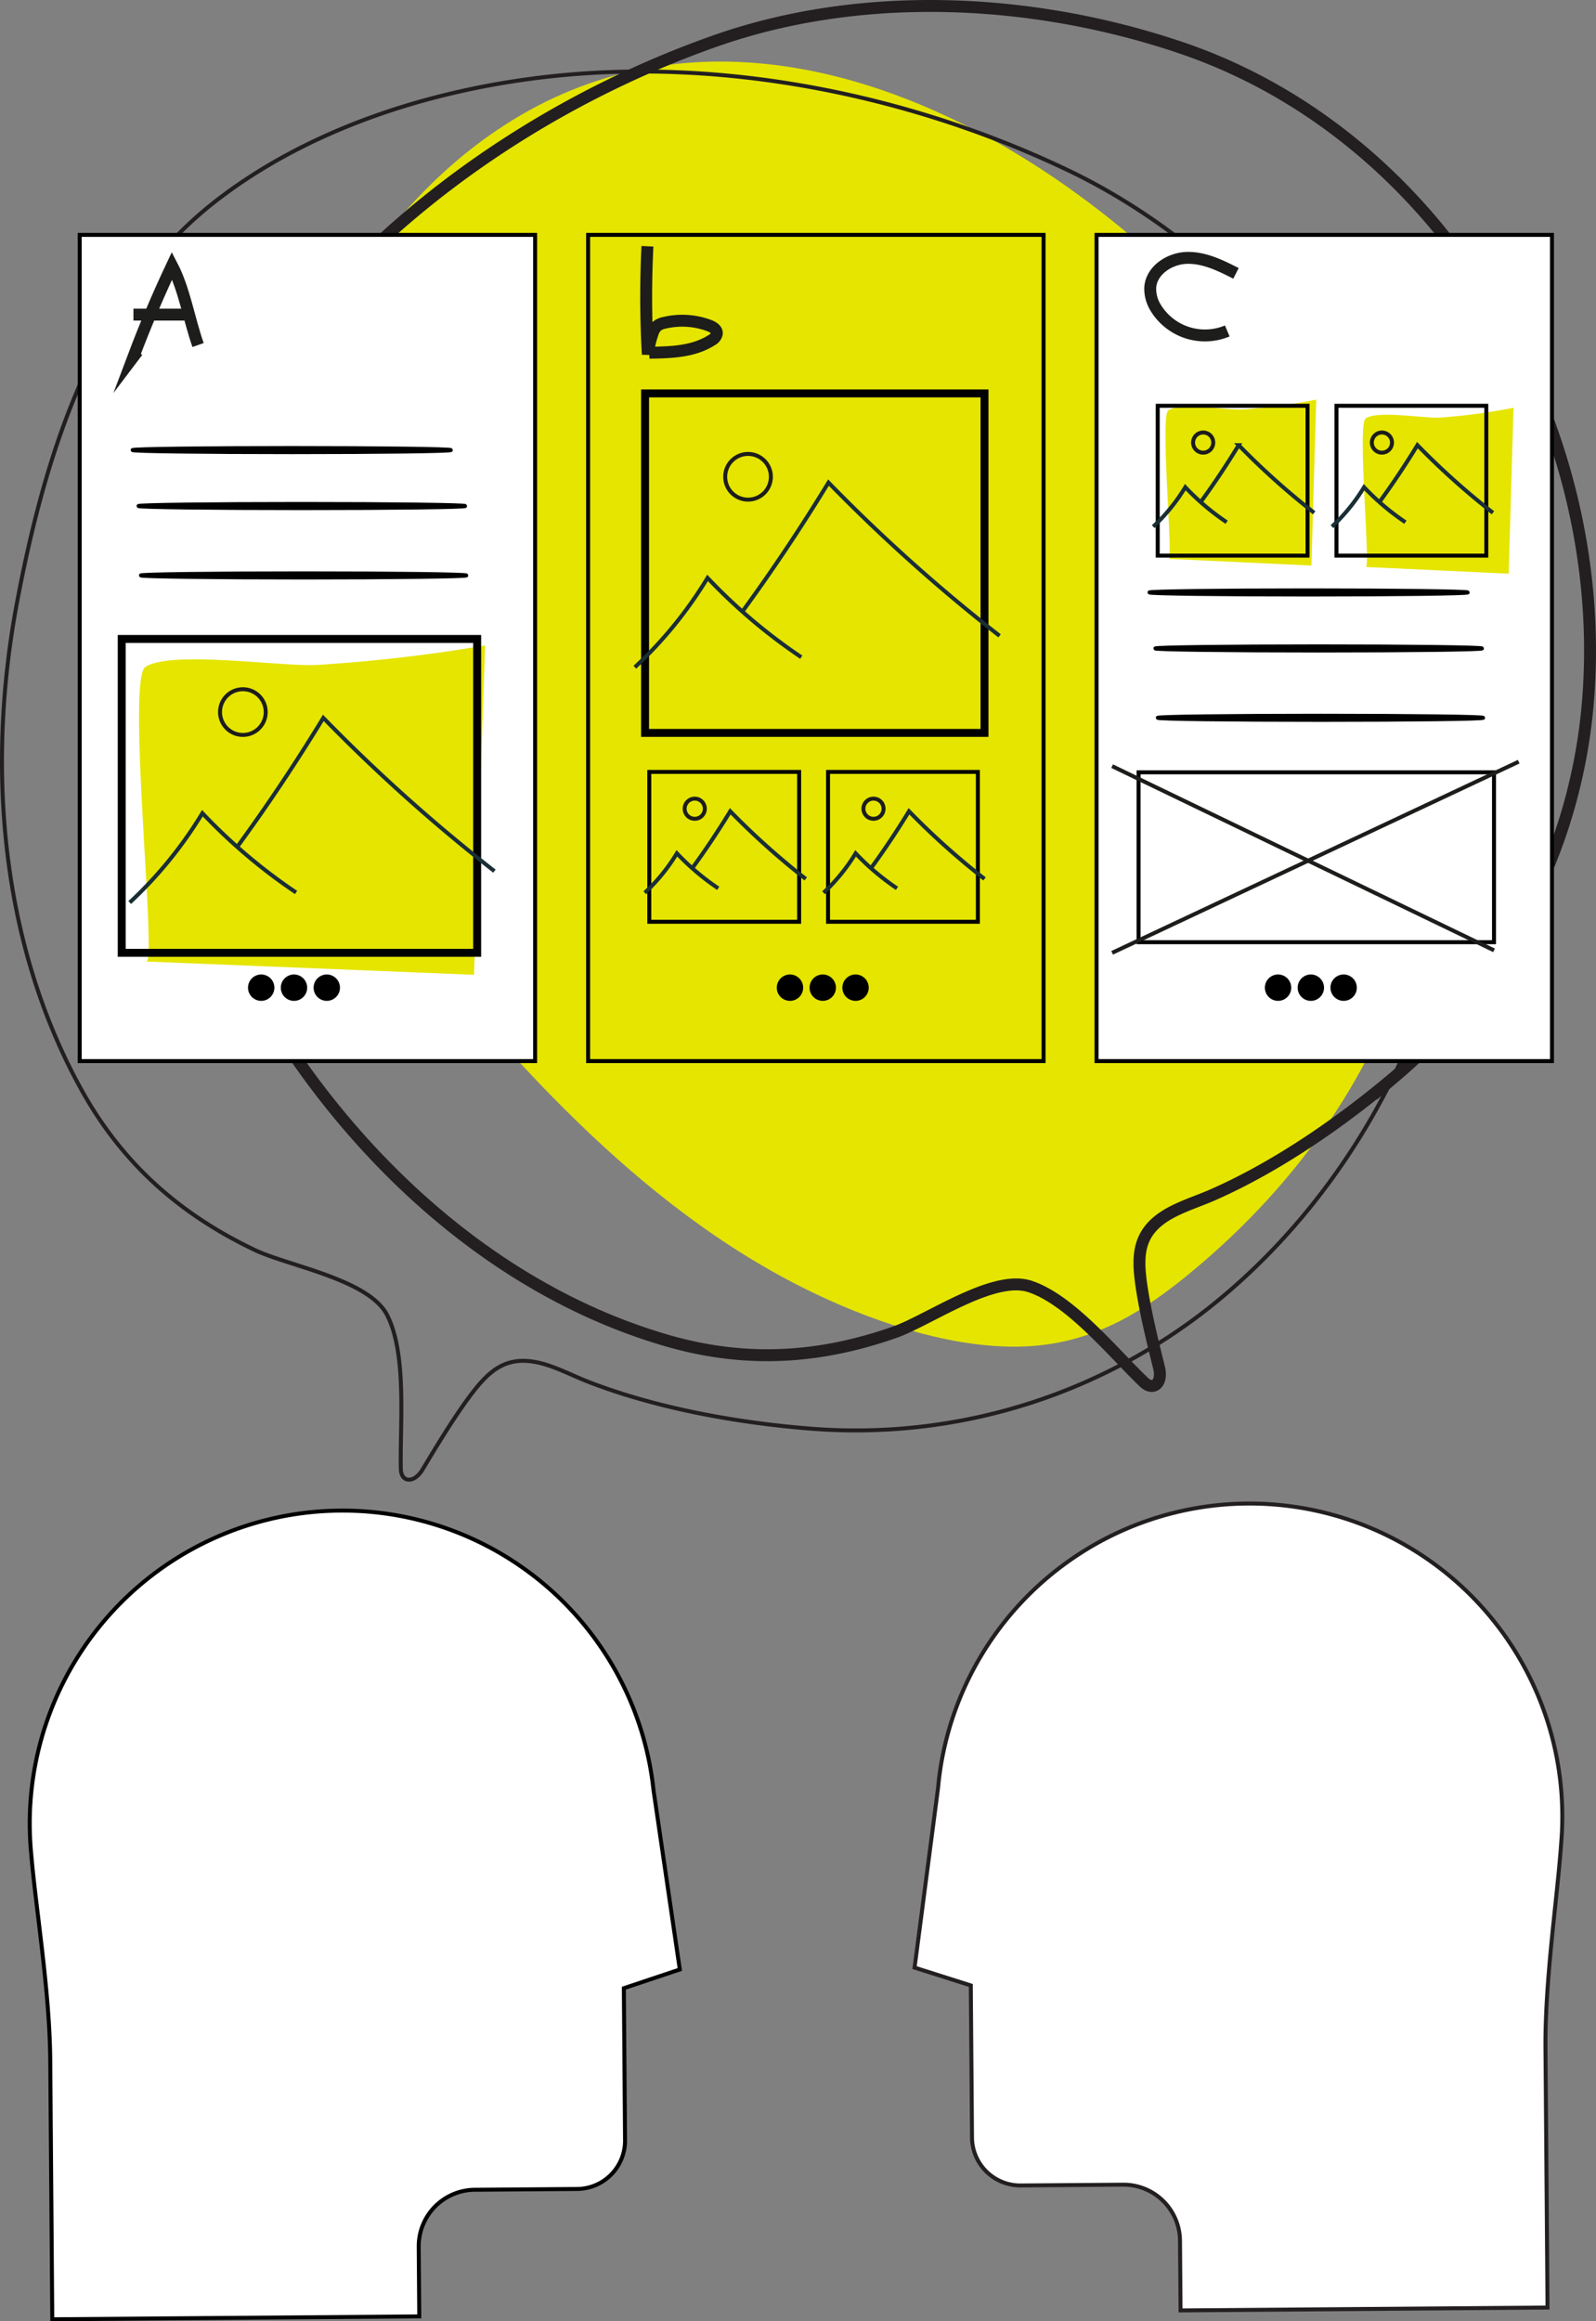 <?xml version="1.0" encoding="UTF-8"?> <svg xmlns="http://www.w3.org/2000/svg" xmlns:xlink="http://www.w3.org/1999/xlink" width="402" height="584.577" viewBox="0 0 402 584.577"><rect x="0" y="0" width="402" height="584.577" fill="#808080" stroke="none"/><defs><clipPath id="clip-path"><rect id="Rectángulo_348" data-name="Rectángulo 348" width="402" height="584.577" fill="none"></rect></clipPath></defs><g id="Grupo_356" data-name="Grupo 356" clip-path="url(#clip-path)"><path id="Trazado_1993" data-name="Trazado 1993" d="M119.57,551.459l25.808-.2a12.166,12.166,0,0,0,12.058-12.249l-.3-38.315,14.093-4.711L164.6,450.789c-.223-2.1-.531-4.2-.916-6.247A78.785,78.785,0,0,0,7.493,459.829q.006.625.024,1.284c.048,1.967.166,3.93.352,5.838.4,4.706,1.057,10.167,1.757,15.948,1.378,11.374,2.939,24.266,3.03,35.881l.513,65.293,92.434-.726-.138-17.559a14.233,14.233,0,0,1,14.105-14.329" fill="#fff"></path><path id="Trazado_1994" data-name="Trazado 1994" d="M119.57,551.459l25.808-.2a12.166,12.166,0,0,0,12.058-12.249l-.3-38.315,14.093-4.711L164.6,450.789c-.223-2.1-.531-4.2-.916-6.247A78.785,78.785,0,0,0,7.493,459.829q.006.625.024,1.284c.048,1.967.166,3.93.352,5.838.4,4.706,1.057,10.167,1.757,15.948,1.378,11.374,2.939,24.266,3.03,35.881l.513,65.293,92.434-.726-.138-17.559A14.233,14.233,0,0,1,119.57,551.459Z" fill="none" stroke="#000" stroke-miterlimit="10" stroke-width="1"></path><path id="Trazado_1995" data-name="Trazado 1995" d="M282.885,550.175l-25.808.2a12.168,12.168,0,0,1-12.249-12.058l-.3-38.315-14.166-4.49,5.92-45.289c.19-2.1.465-4.208.818-6.261A78.785,78.785,0,0,1,393.508,456.8c0,.416,0,.845,0,1.284-.017,1.968-.1,3.932-.26,5.843-.322,4.712-.9,10.182-1.506,15.974-1.2,11.394-2.557,24.309-2.466,35.924l.514,65.293-92.434.726-.138-17.558a14.233,14.233,0,0,0-14.329-14.106" fill="#fff"></path><path id="Trazado_1996" data-name="Trazado 1996" d="M282.885,550.175l-25.808.2a12.168,12.168,0,0,1-12.249-12.058l-.3-38.315-14.166-4.49,5.92-45.289c.19-2.1.465-4.208.818-6.261A78.785,78.785,0,0,1,393.508,456.8c0,.416,0,.845,0,1.284-.017,1.968-.1,3.932-.26,5.843-.322,4.712-.9,10.182-1.506,15.974-1.2,11.394-2.557,24.309-2.466,35.924l.514,65.293-92.434.726-.138-17.558A14.233,14.233,0,0,0,282.885,550.175Z" fill="none" stroke="#231f20" stroke-miterlimit="10" stroke-width="1"></path><path id="Trazado_1997" data-name="Trazado 1997" d="M126.947,31.6C104.646,46.057,90.1,66.712,78.071,88.155,65.32,110.887,54.912,136.1,61.186,164.127c6.028,26.926,26.692,53.191,47.486,78.045,29.978,35.83,65.381,73.738,113.336,90.52,13.4,4.689,27.634,7.5,40.247,6.072,15.121-1.706,26.49-9.23,36.382-17.25,46.643-37.812,72.774-94,58.133-155.375C337.267,84.389,216.246-26.273,126.947,31.6" fill="#e5e500"></path><path id="Trazado_1998" data-name="Trazado 1998" d="M353.8,129.815C335.735,93.488,305.769,60.436,269,42.871,234.353,26.32,194.557,17.126,156.11,18.076c-35.212.87-74.143,10.875-102.2,32.893C23.48,74.85,11.282,114.783,4.344,151.416c-7.781,41.081-4.4,85.909,16.171,123.032C30.74,292.9,45.1,305.675,64.063,314.741c8.563,4.1,28.839,7.423,33.45,16.449,5.08,9.94,3.176,27.867,3.45,38.782.086,3.4,3.327,3.659,5.461.122s8.027-13.556,12.876-19.749c3.968-5.068,7.84-8.352,14.495-7.511,4.878.616,9.894,3.418,14.459,5.183,17.144,6.634,37.252,10.253,55.544,11.736a143.666,143.666,0,0,0,105.544-34.387C363.551,278.757,386.428,195.42,353.8,129.815Z" fill="none" stroke="#231f20" stroke-miterlimit="10" stroke-width="1"></path><path id="Trazado_1999" data-name="Trazado 1999" d="M297.247,11.943c-37.072-12.5-80.04-14.666-117.107-1.621-34.927,12.291-68.361,33.111-93.966,59.939-23.451,24.571-43.22,57.912-47.385,92.051-4.516,37.027,14.346,72.6,34.553,102.338,22.661,33.348,55.491,61.659,94.819,73,19.544,5.634,38.054,4.577,57.172-2.141,8.635-3.035,24.746-14.569,34.041-11.546,10.236,3.329,21.143,16.866,28.763,24.132,2.373,2.263,4.763.233,3.812-3.636s-3.75-14.721-4.657-22.252c-.741-6.162-.333-11.041,4.783-15,3.751-2.9,9.084-4.4,13.4-6.306,16.223-7.144,32.417-18.365,45.917-29.808a138.539,138.539,0,0,0,48.651-95.349C405.323,107,364.2,34.522,297.247,11.943Z" fill="none" stroke="#231f20" stroke-miterlimit="10" stroke-width="3"></path><rect id="Rectángulo_336" data-name="Rectángulo 336" width="114.713" height="208.068" transform="translate(20.073 59.152)" fill="#fff"></rect><rect id="Rectángulo_337" data-name="Rectángulo 337" width="114.713" height="208.068" transform="translate(20.073 59.152)" fill="none" stroke="#000" stroke-miterlimit="10" stroke-width="1"></rect><rect id="Rectángulo_338" data-name="Rectángulo 338" width="114.713" height="208.068" transform="translate(276.198 59.152)" fill="#fff"></rect><rect id="Rectángulo_339" data-name="Rectángulo 339" width="114.713" height="208.068" transform="translate(276.198 59.152)" fill="none" stroke="#000" stroke-miterlimit="10" stroke-width="1"></rect><path id="Trazado_2000" data-name="Trazado 2000" d="M344.048,142.79l35.958,1.684q.607-20.891,1.214-41.781a151.427,151.427,0,0,1-18.392,2.468c-3.823.275-16.037-1.892-18.881.251-2.09,1.576,1.284,37.433.1,37.378" fill="#e5e500"></path><path id="Trazado_2001" data-name="Trazado 2001" d="M294.36,140.741l35.958,1.684q.607-20.891,1.214-41.781a151.427,151.427,0,0,1-18.392,2.468c-3.823.275-16.037-1.892-18.881.251-2.09,1.576,1.284,37.433.1,37.378" fill="#e5e500"></path><path id="Trazado_2002" data-name="Trazado 2002" d="M36.857,242.145l82.539,3.342,2.787-82.939a399.1,399.1,0,0,1-42.219,4.9c-8.774.547-36.812-3.756-43.338.5-4.8,3.128,2.947,74.31.231,74.2" fill="#e5e500"></path><path id="Trazado_2003" data-name="Trazado 2003" d="M113.564,113.346c0,.288-17.948.522-40.083.522s-40.088-.234-40.088-.522,17.945-.522,40.088-.522,40.083.234,40.083.522"></path><path id="Trazado_2004" data-name="Trazado 2004" d="M113.564,113.346c0,.288-17.948.522-40.083.522s-40.088-.234-40.088-.522,17.945-.522,40.088-.522S113.564,113.058,113.564,113.346Z" fill="none" stroke="#000" stroke-width="1"></path><path id="Trazado_2005" data-name="Trazado 2005" d="M117.153,127.438c0,.288-18.417.522-41.13.522s-41.135-.234-41.135-.522,18.413-.522,41.135-.522,41.13.234,41.13.522"></path><path id="Trazado_2006" data-name="Trazado 2006" d="M117.153,127.438c0,.288-18.417.522-41.13.522s-41.135-.234-41.135-.522,18.413-.522,41.135-.522S117.153,127.15,117.153,127.438Z" fill="none" stroke="#000" stroke-width="1"></path><path id="Trazado_2007" data-name="Trazado 2007" d="M117.452,144.912c0,.288-18.35.522-40.981.522s-40.984-.234-40.984-.522,18.346-.522,40.984-.522,40.981.234,40.981.522"></path><path id="Trazado_2008" data-name="Trazado 2008" d="M117.452,144.912c0,.288-18.35.522-40.981.522s-40.984-.234-40.984-.522,18.346-.522,40.984-.522S117.452,144.624,117.452,144.912Z" fill="none" stroke="#000" stroke-width="1"></path><path id="Trazado_2009" data-name="Trazado 2009" d="M163.077,62.021a254.758,254.758,0,0,0,.092,27.232,24.619,24.619,0,0,1,1.178-5.174,4.45,4.45,0,0,1,1.093-1.93,4.358,4.358,0,0,1,1.963-.869,19.511,19.511,0,0,1,11.216.708c.93.347,1.984.994,1.938,1.985a2.364,2.364,0,0,1-1.293,1.677c-4.554,2.939-10.3,3.1-15.715,3.178" fill="none" stroke="#1d1d1b" stroke-miterlimit="10" stroke-width="3"></path><path id="Trazado_2010" data-name="Trazado 2010" d="M34.633,88.478l-1.008,1.333Q38.012,78.163,43.331,66.9c3.094,5.912,4.325,13.7,6.558,19.991" fill="none" stroke="#1d1d1b" stroke-miterlimit="10" stroke-width="3"></path><line id="Línea_136" data-name="Línea 136" x2="14.993" transform="translate(33.615 79.233)" fill="none" stroke="#1d1d1b" stroke-miterlimit="10" stroke-width="3"></line><rect id="Rectángulo_340" data-name="Rectángulo 340" width="89.531" height="79.045" transform="translate(30.657 160.909)" fill="none" stroke="#000" stroke-miterlimit="10" stroke-width="2"></rect><rect id="Rectángulo_341" data-name="Rectángulo 341" width="114.713" height="208.068" transform="translate(148.136 59.152)" fill="none" stroke="#000" stroke-miterlimit="10" stroke-width="1"></rect><rect id="Rectángulo_342" data-name="Rectángulo 342" width="85.498" height="85.498" transform="translate(162.481 99.074)" fill="none" stroke="#000" stroke-miterlimit="10" stroke-width="2"></rect><path id="Trazado_2011" data-name="Trazado 2011" d="M159.911,168.033a105.151,105.151,0,0,0,18.31-22.5,140.216,140.216,0,0,0,23.6,19.968" fill="none" stroke="#1a2e35" stroke-miterlimit="10" stroke-width="1"></path><path id="Trazado_2012" data-name="Trazado 2012" d="M186.928,154.1q11.343-15.509,21.754-32.567a426.86,426.86,0,0,0,43.09,38.591" fill="none" stroke="#1a2e35" stroke-miterlimit="10" stroke-width="1"></path><path id="Trazado_2013" data-name="Trazado 2013" d="M194.168,120.071a5.752,5.752,0,1,1-5.752-5.752A5.752,5.752,0,0,1,194.168,120.071Z" fill="none" stroke="#1d1d1b" stroke-miterlimit="10" stroke-width="1"></path><path id="Trazado_2014" data-name="Trazado 2014" d="M32.67,227.288a105.152,105.152,0,0,0,18.31-22.5,140.176,140.176,0,0,0,23.595,19.968" fill="none" stroke="#1a2e35" stroke-miterlimit="10" stroke-width="1"></path><path id="Trazado_2015" data-name="Trazado 2015" d="M59.687,213.356q11.343-15.509,21.754-32.567a426.862,426.862,0,0,0,43.09,38.591" fill="none" stroke="#1a2e35" stroke-miterlimit="10" stroke-width="1"></path><path id="Trazado_2016" data-name="Trazado 2016" d="M66.927,179.326a5.752,5.752,0,1,1-5.752-5.752A5.752,5.752,0,0,1,66.927,179.326Z" fill="none" stroke="#1d1d1b" stroke-miterlimit="10" stroke-width="1"></path><rect id="Rectángulo_343" data-name="Rectángulo 343" width="37.739" height="37.739" transform="translate(163.544 194.394)" fill="none" stroke="#000" stroke-miterlimit="10" stroke-width="1"></rect><path id="Trazado_2017" data-name="Trazado 2017" d="M162.41,224.832a46.42,46.42,0,0,0,8.082-9.932,61.966,61.966,0,0,0,10.415,8.814" fill="none" stroke="#1a2e35" stroke-miterlimit="10" stroke-width="1"></path><path id="Trazado_2018" data-name="Trazado 2018" d="M174.335,218.683q5.007-6.846,9.6-14.375a188.506,188.506,0,0,0,19.02,17.034" fill="none" stroke="#1a2e35" stroke-miterlimit="10" stroke-width="1"></path><path id="Trazado_2019" data-name="Trazado 2019" d="M177.531,203.662a2.539,2.539,0,1,1-2.539-2.539A2.539,2.539,0,0,1,177.531,203.662Z" fill="none" stroke="#1d1d1b" stroke-miterlimit="10" stroke-width="1"></path><rect id="Rectángulo_344" data-name="Rectángulo 344" width="37.739" height="37.739" transform="translate(208.566 194.394)" fill="none" stroke="#000" stroke-miterlimit="10" stroke-width="1"></rect><path id="Trazado_2020" data-name="Trazado 2020" d="M207.432,224.832a46.42,46.42,0,0,0,8.082-9.932,61.966,61.966,0,0,0,10.415,8.814" fill="none" stroke="#1a2e35" stroke-miterlimit="10" stroke-width="1"></path><path id="Trazado_2021" data-name="Trazado 2021" d="M219.357,218.683q5.007-6.846,9.6-14.375a188.506,188.506,0,0,0,19.02,17.034" fill="none" stroke="#1a2e35" stroke-miterlimit="10" stroke-width="1"></path><path id="Trazado_2022" data-name="Trazado 2022" d="M222.553,203.662a2.538,2.538,0,1,1-2.539-2.539A2.539,2.539,0,0,1,222.553,203.662Z" fill="none" stroke="#1d1d1b" stroke-miterlimit="10" stroke-width="1"></path><rect id="Rectángulo_345" data-name="Rectángulo 345" width="37.739" height="37.739" transform="translate(291.607 102.189)" fill="none" stroke="#000" stroke-miterlimit="10" stroke-width="1"></rect><path id="Trazado_2023" data-name="Trazado 2023" d="M290.472,132.627a46.419,46.419,0,0,0,8.082-9.932,61.874,61.874,0,0,0,10.415,8.813" fill="none" stroke="#1a2e35" stroke-miterlimit="10" stroke-width="1"></path><path id="Trazado_2024" data-name="Trazado 2024" d="M302.4,126.478q5.007-6.846,9.6-14.375a188.506,188.506,0,0,0,19.02,17.034" fill="none" stroke="#1a2e35" stroke-miterlimit="10" stroke-width="1"></path><path id="Trazado_2025" data-name="Trazado 2025" d="M305.593,111.457a2.538,2.538,0,1,1-2.539-2.539A2.539,2.539,0,0,1,305.593,111.457Z" fill="none" stroke="#1d1d1b" stroke-miterlimit="10" stroke-width="1"></path><rect id="Rectángulo_346" data-name="Rectángulo 346" width="37.739" height="37.739" transform="translate(336.629 102.189)" fill="none" stroke="#000" stroke-miterlimit="10" stroke-width="1"></rect><path id="Trazado_2026" data-name="Trazado 2026" d="M335.494,132.627a46.419,46.419,0,0,0,8.082-9.932,61.874,61.874,0,0,0,10.415,8.813" fill="none" stroke="#1a2e35" stroke-miterlimit="10" stroke-width="1"></path><path id="Trazado_2027" data-name="Trazado 2027" d="M347.42,126.478q5.007-6.846,9.6-14.375a188.506,188.506,0,0,0,19.02,17.034" fill="none" stroke="#1a2e35" stroke-miterlimit="10" stroke-width="1"></path><path id="Trazado_2028" data-name="Trazado 2028" d="M350.615,111.457a2.538,2.538,0,1,1-2.539-2.539A2.539,2.539,0,0,1,350.615,111.457Z" fill="none" stroke="#1d1d1b" stroke-miterlimit="10" stroke-width="1"></path><path id="Trazado_2029" data-name="Trazado 2029" d="M311.32,68.843c-3.874-1.972-7.95-3.992-12.3-3.9s-8.965,3.07-9.295,7.4a9.069,9.069,0,0,0,1.225,4.924,14.533,14.533,0,0,0,18.176,6.078" fill="none" stroke="#1d1d1b" stroke-miterlimit="10" stroke-width="3"></path><path id="Trazado_2030" data-name="Trazado 2030" d="M369.689,149.2c0,.288-17.948.522-40.083.522s-40.088-.234-40.088-.522,17.945-.522,40.088-.522,40.083.234,40.083.522"></path><path id="Trazado_2031" data-name="Trazado 2031" d="M369.689,149.2c0,.288-17.948.522-40.083.522s-40.088-.234-40.088-.522,17.945-.522,40.088-.522S369.689,148.916,369.689,149.2Z" fill="none" stroke="#000" stroke-width="1"></path><path id="Trazado_2032" data-name="Trazado 2032" d="M373.279,163.3c0,.288-18.418.522-41.131.522s-41.135-.234-41.135-.522,18.413-.522,41.135-.522,41.131.234,41.131.522"></path><path id="Trazado_2033" data-name="Trazado 2033" d="M373.279,163.3c0,.288-18.418.522-41.131.522s-41.135-.234-41.135-.522,18.413-.522,41.135-.522S373.279,163.008,373.279,163.3Z" fill="none" stroke="#000" stroke-width="1"></path><path id="Trazado_2034" data-name="Trazado 2034" d="M373.578,180.769c0,.288-18.35.522-40.981.522s-40.984-.234-40.984-.522,18.346-.522,40.984-.522,40.981.234,40.981.522"></path><path id="Trazado_2035" data-name="Trazado 2035" d="M373.578,180.769c0,.288-18.35.522-40.981.522s-40.984-.234-40.984-.522,18.346-.522,40.984-.522S373.578,180.481,373.578,180.769Z" fill="none" stroke="#000" stroke-width="1"></path><rect id="Rectángulo_347" data-name="Rectángulo 347" width="89.531" height="42.78" transform="translate(286.782 194.498)" fill="none" stroke="#000" stroke-miterlimit="10" stroke-width="1"></rect><path id="Trazado_2036" data-name="Trazado 2036" d="M280.126,192.944l96.187,46.382" fill="none" stroke="#1d1d1b" stroke-miterlimit="10" stroke-width="1"></path><path id="Trazado_2037" data-name="Trazado 2037" d="M280.126,239.954l102.4-48.132" fill="none" stroke="#1d1d1b" stroke-miterlimit="10" stroke-width="1"></path><path id="Trazado_2038" data-name="Trazado 2038" d="M69.11,248.731a3.32,3.32,0,1,1-3.32-3.32,3.32,3.32,0,0,1,3.32,3.32"></path><path id="Trazado_2039" data-name="Trazado 2039" d="M77.37,248.731a3.321,3.321,0,1,1-3.32-3.32,3.32,3.32,0,0,1,3.32,3.32"></path><path id="Trazado_2040" data-name="Trazado 2040" d="M85.63,248.731a3.32,3.32,0,1,1-3.32-3.32,3.32,3.32,0,0,1,3.32,3.32"></path><path id="Trazado_2041" data-name="Trazado 2041" d="M202.295,248.731a3.32,3.32,0,1,1-3.32-3.32,3.32,3.32,0,0,1,3.32,3.32"></path><path id="Trazado_2042" data-name="Trazado 2042" d="M210.555,248.731a3.32,3.32,0,1,1-3.32-3.32,3.32,3.32,0,0,1,3.32,3.32"></path><path id="Trazado_2043" data-name="Trazado 2043" d="M218.815,248.731a3.321,3.321,0,1,1-3.32-3.32,3.32,3.32,0,0,1,3.32,3.32"></path><path id="Trazado_2044" data-name="Trazado 2044" d="M325.235,248.731a3.32,3.32,0,1,1-3.32-3.32,3.32,3.32,0,0,1,3.32,3.32"></path><path id="Trazado_2045" data-name="Trazado 2045" d="M333.495,248.731a3.32,3.32,0,1,1-3.32-3.32,3.32,3.32,0,0,1,3.32,3.32"></path><path id="Trazado_2046" data-name="Trazado 2046" d="M341.755,248.731a3.32,3.32,0,1,1-3.32-3.32,3.32,3.32,0,0,1,3.32,3.32"></path></g></svg> 